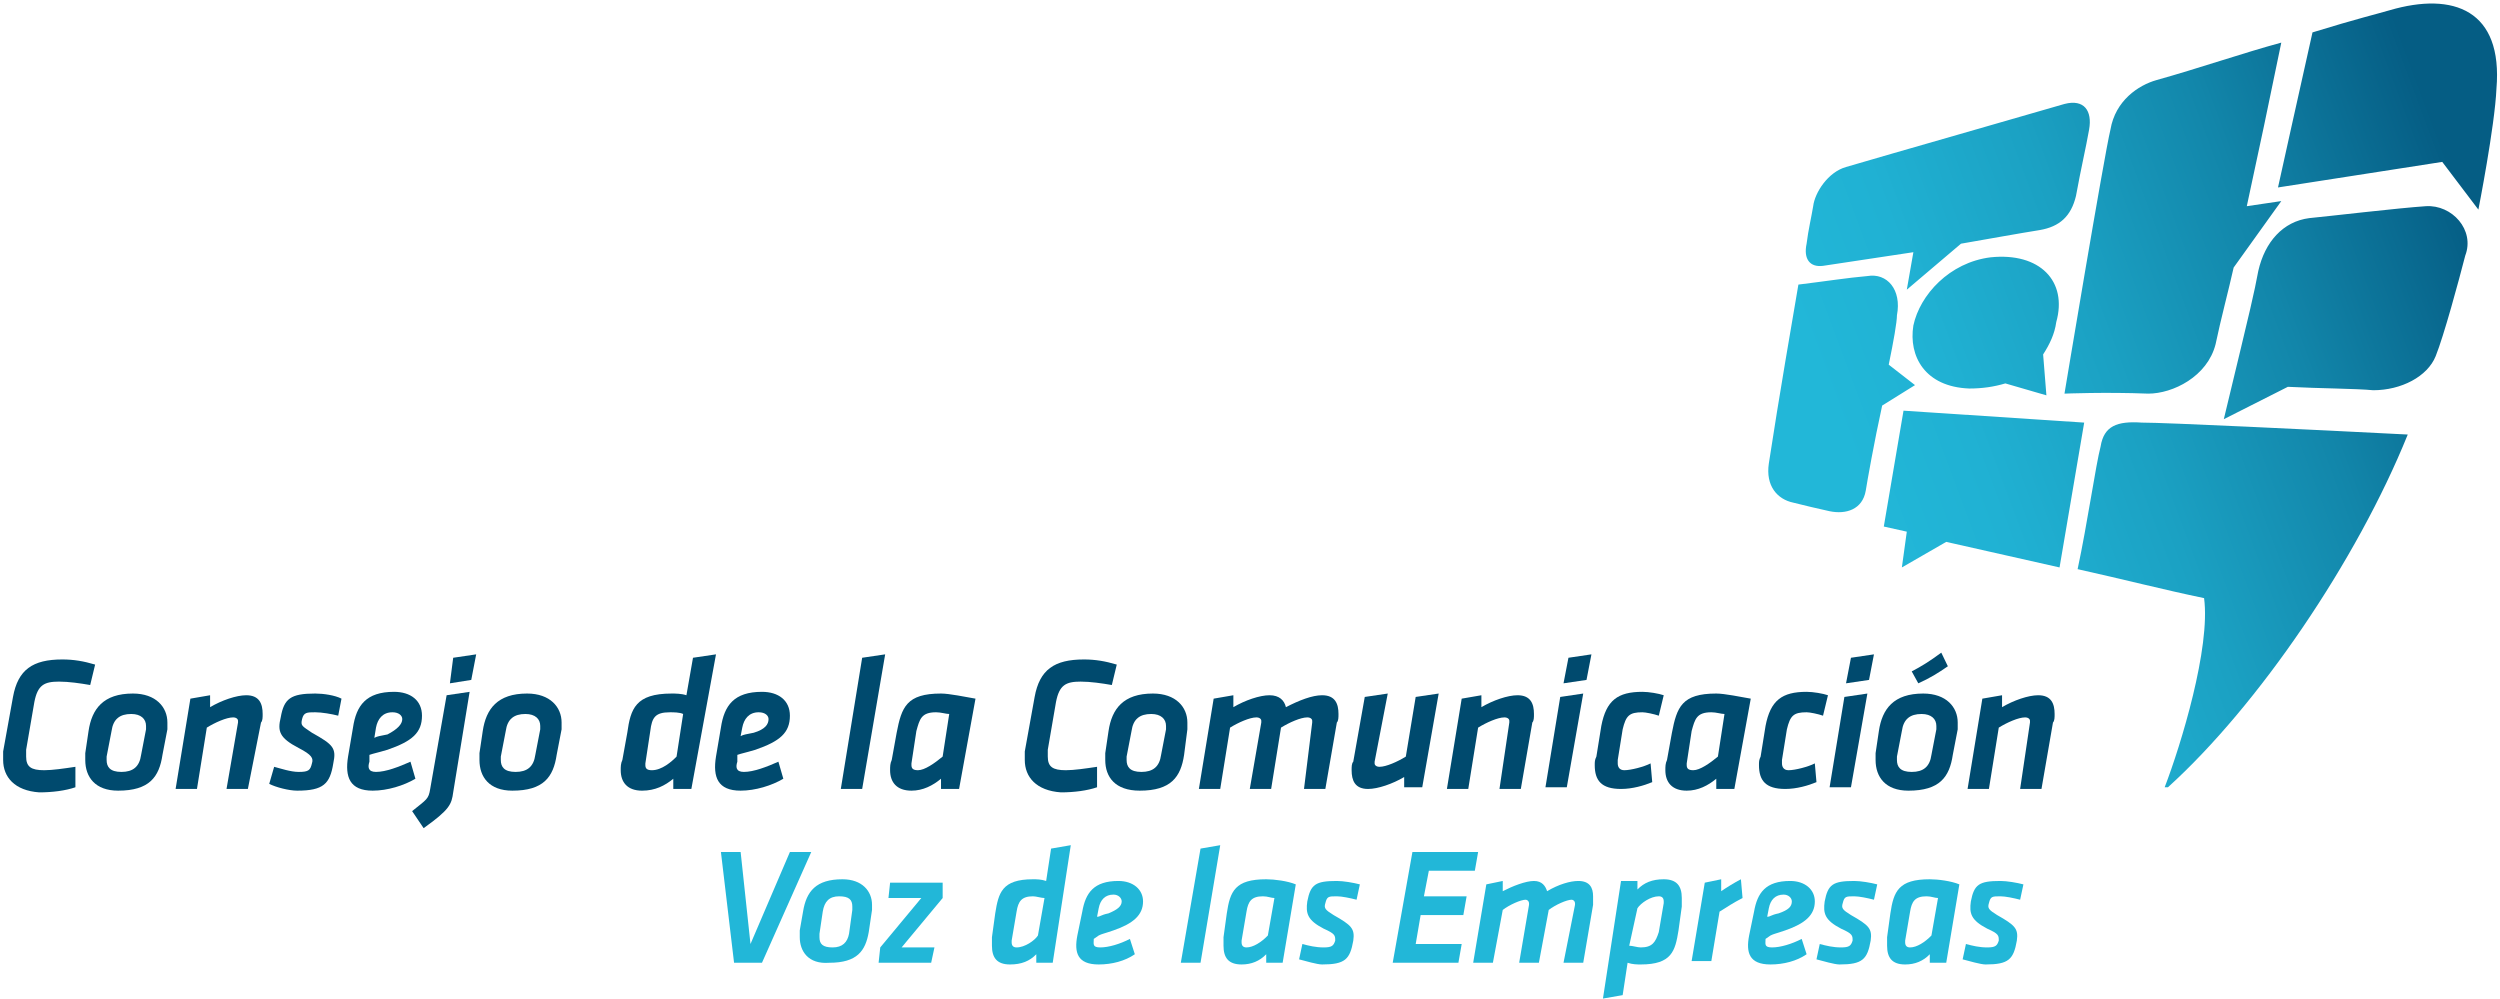<?xml version="1.0" encoding="UTF-8"?> <svg xmlns="http://www.w3.org/2000/svg" width="608" height="243" viewBox="0 0 608 243" fill="none"><path d="M589.961 50.147C583.569 50.562 565.993 52.634 561.599 53.048C555.208 53.877 550.814 58.85 549.216 65.895C548.018 72.111 548.018 72.111 540.828 101.949L556.406 94.075C564.395 94.489 572.784 94.489 577.178 94.904C583.969 94.904 590.36 91.588 592.357 86.615C594.355 81.642 597.95 68.381 599.547 62.165C601.944 55.949 596.352 49.733 589.961 50.147ZM581.172 2.49C578.376 3.319 573.183 4.562 562.398 7.878C559.602 20.31 554.01 45.589 554.01 45.589L593.955 39.373L602.743 50.976C602.743 50.976 606.738 30.67 607.137 21.553C608.735 2.49 596.751 -2.068 581.172 2.49ZM520.855 102.777C514.863 102.363 511.667 103.606 510.869 108.579C509.67 113.138 507.673 127.227 505.276 138.417C516.461 140.903 526.048 143.389 536.034 145.462C537.632 157.479 530.442 181.101 526.447 191.461H527.246C549.216 171.569 573.183 136.344 585.567 105.678C561.2 104.435 526.847 102.777 520.855 102.777ZM443.361 64.652L465.331 61.336L463.733 70.453L476.915 59.264C484.105 58.021 490.896 56.778 496.089 55.949C500.882 55.12 503.678 52.634 504.877 47.661C506.075 41.03 507.273 36.057 508.072 31.499C508.871 26.941 506.874 24.04 502.081 25.283C496.488 26.941 457.342 38.13 448.953 40.616C444.559 41.859 441.363 46.832 440.964 50.147C440.564 52.634 439.766 55.949 439.366 59.264C438.567 62.994 440.165 65.066 443.361 64.652ZM484.105 62.58C474.119 63.823 466.928 71.697 465.331 79.156C464.132 86.615 468.127 94.075 478.912 94.489C482.108 94.489 484.904 94.075 487.7 93.246L497.686 96.147L496.888 86.201C498.485 83.715 499.684 81.228 500.083 78.327C502.879 68.381 496.089 61.336 484.105 62.58ZM522.453 95.732C528.444 95.732 536.833 91.588 538.83 83.715C540.029 77.913 542.026 70.453 543.224 65.066L554.809 48.904L546.42 50.147C549.216 37.301 552.012 24.04 554.809 10.364C545.621 12.851 534.836 16.58 524.45 19.481C520.056 20.724 514.464 24.454 513.265 31.499C511.667 38.13 502.081 95.732 502.081 95.732C502.081 95.732 512.067 95.318 522.453 95.732ZM465.73 93.66L459.339 88.687C460.537 82.886 461.336 78.327 461.336 76.67C462.534 70.453 458.939 66.309 454.146 67.138C449.352 67.553 444.16 68.381 437.369 69.21C436.17 76.255 432.575 96.976 430.179 112.723C429.38 118.11 432.176 121.426 436.17 122.255C439.366 123.083 441.363 123.498 444.958 124.327C448.953 125.155 452.948 123.912 453.746 119.354C454.146 116.867 455.744 107.75 457.741 98.633L465.73 93.66ZM462.934 99.876L458.14 128.056L463.733 129.3L462.534 138.002L473.32 131.786L500.882 138.002L506.874 102.777L462.934 99.876Z" fill="url(#paint0_linear_408_209)"></path><path d="M0.765 184.831C0.765 184.002 0.765 183.587 0.765 182.758L3.161 169.497C4.36 162.867 7.955 160.38 15.145 160.38C17.941 160.38 20.338 160.795 23.134 161.624L21.936 166.597C19.539 166.182 16.743 165.768 14.346 165.768C10.751 165.768 9.153 166.597 8.354 170.741L6.357 182.344C6.357 182.758 6.357 183.587 6.357 184.002C6.357 186.488 7.555 187.317 10.751 187.317C12.748 187.317 15.544 186.903 18.341 186.488V191.461C15.944 192.29 12.748 192.704 9.553 192.704C3.561 192.29 0.765 188.975 0.765 184.831Z" fill="#004A6E"></path><path d="M20.737 184.83C20.737 184.416 20.737 183.587 20.737 183.172L21.536 177.785C22.335 172.398 25.131 168.668 32.322 168.668C37.914 168.668 40.71 171.983 40.71 175.713C40.71 176.127 40.71 176.956 40.71 177.371L39.512 183.587C38.713 188.974 36.316 192.289 28.726 192.289C23.134 192.289 20.737 188.974 20.737 184.83ZM35.517 177.371C35.517 176.956 35.517 176.542 35.517 176.542C35.517 174.884 34.319 173.641 31.922 173.641C29.126 173.641 27.528 174.884 27.129 177.785L25.93 184.001C25.93 184.416 25.93 184.83 25.93 184.83C25.93 186.488 26.729 187.731 29.525 187.731C32.322 187.731 33.919 186.488 34.319 183.587L35.517 177.371Z" fill="#004A6E"></path><path d="M57.886 175.714C57.886 175.3 57.886 175.3 57.886 175.3C57.886 174.885 57.487 174.471 56.688 174.471C55.09 174.471 52.294 175.714 50.297 176.957L47.9 191.876H42.707L46.302 169.912L51.096 169.083V171.984C53.892 170.327 57.487 169.083 59.884 169.083C63.079 169.083 63.878 171.156 63.878 173.642C63.878 174.471 63.878 175.3 63.479 175.714L60.283 191.876H55.09L57.886 175.714Z" fill="#004A6E"></path><path d="M65.476 190.632L66.674 186.488C68.272 186.902 70.668 187.731 72.666 187.731C75.062 187.731 75.462 187.316 75.861 185.659C76.261 184.416 75.861 183.587 72.666 181.929C67.872 179.443 67.473 177.785 68.272 174.47C69.071 169.911 70.668 168.668 76.66 168.668C78.658 168.668 81.454 169.082 83.052 169.911L82.253 174.055C80.655 173.641 78.258 173.226 76.66 173.226C74.663 173.226 73.864 173.226 73.465 174.884C73.065 176.542 73.465 176.542 75.861 178.199C81.054 181.1 81.853 181.929 81.054 185.659C80.255 190.632 78.658 192.289 72.266 192.289C70.269 192.289 67.073 191.46 65.476 190.632Z" fill="#004A6E"></path><path d="M89.843 185.244C89.444 186.487 89.444 187.73 91.441 187.73C93.838 187.73 97.033 186.487 99.829 185.244L101.028 189.388C98.231 191.045 94.237 192.289 90.642 192.289C85.049 192.289 83.851 188.973 84.65 184L85.848 176.956C86.647 171.568 89.044 168.253 95.835 168.253C99.829 168.253 102.626 170.325 102.626 174.055C102.626 178.199 100.229 180.271 94.237 182.343C91.441 183.172 91.041 183.172 89.843 183.586V185.244ZM97.832 174.883C97.832 174.055 97.033 173.226 95.435 173.226C93.039 173.226 91.84 174.883 91.441 176.956L91.041 179.442C91.84 179.028 92.24 179.028 94.237 178.613C96.634 177.37 97.832 176.127 97.832 174.883Z" fill="#004A6E"></path><path d="M110.216 192.705C109.816 195.606 109.417 196.849 103.026 201.407L100.229 197.263C103.825 194.362 104.224 194.362 104.623 191.876L108.618 169.084L114.21 168.255L110.216 192.705ZM110.216 159.967L115.808 159.138L114.61 165.354L109.417 166.183L110.216 159.967Z" fill="#004A6E"></path><path d="M116.606 184.83C116.606 184.416 116.606 183.587 116.606 183.172L117.405 177.785C118.204 172.398 121 168.668 128.191 168.668C133.783 168.668 136.579 171.983 136.579 175.713C136.579 176.127 136.579 176.956 136.579 177.371L135.381 183.587C134.582 188.974 132.185 192.289 124.596 192.289C119.003 192.289 116.606 188.974 116.606 184.83ZM131.386 177.371C131.386 176.956 131.386 176.542 131.386 176.542C131.386 174.884 130.188 173.641 127.791 173.641C124.995 173.641 123.397 174.884 122.998 177.785L121.799 184.001C121.799 184.416 121.799 184.83 121.799 184.83C121.799 186.488 122.598 187.731 125.394 187.731C128.191 187.731 129.788 186.488 130.188 183.587L131.386 177.371Z" fill="#004A6E"></path><path d="M168.137 191.876H163.743V189.39C161.745 191.047 159.349 192.29 156.153 192.29C152.558 192.29 150.96 190.218 150.96 187.318C150.96 186.489 150.96 185.66 151.359 184.831L152.558 178.201C153.357 172.399 154.555 168.669 163.343 168.669C164.142 168.669 165.74 168.669 166.938 169.084L168.536 159.967L174.128 159.138L168.137 191.876ZM166.139 173.642C165.34 173.228 163.743 173.228 162.944 173.228C159.349 173.228 158.55 174.471 158.15 177.786L156.952 185.66C156.952 186.074 156.952 186.074 156.952 186.074C156.952 186.903 157.351 187.318 158.55 187.318C160.946 187.318 163.343 185.245 164.541 184.002L166.139 173.642Z" fill="#004A6E"></path><path d="M179.321 185.244C178.921 186.487 178.921 187.73 180.918 187.73C183.315 187.73 186.511 186.487 189.307 185.244L190.505 189.388C187.709 191.045 183.715 192.289 180.119 192.289C174.527 192.289 173.329 188.973 174.128 184L175.326 176.956C176.125 171.568 178.522 168.253 185.312 168.253C189.307 168.253 192.103 170.325 192.103 174.055C192.103 178.199 189.706 180.271 183.715 182.343C180.918 183.172 180.519 183.172 179.321 183.586V185.244ZM186.91 174.883C186.91 174.055 186.111 173.226 184.513 173.226C182.117 173.226 180.918 174.883 180.519 176.956L180.119 179.028C180.918 178.613 181.318 178.613 183.315 178.199C186.111 177.37 186.91 176.127 186.91 174.883Z" fill="#004A6E"></path><path d="M209.679 159.967L215.272 159.138L209.679 191.876H204.486L209.679 159.967Z" fill="#004A6E"></path><path d="M233.248 191.875H228.854V189.388C226.857 191.046 224.46 192.289 221.664 192.289C218.069 192.289 216.471 190.217 216.471 187.316C216.471 186.488 216.471 185.659 216.87 184.83L218.069 178.199C219.267 171.983 220.465 168.668 228.854 168.668C230.851 168.668 234.846 169.497 237.242 169.911L233.248 191.875ZM230.851 173.641C230.052 173.641 228.854 173.226 227.655 173.226C224.06 173.226 223.661 174.884 222.862 177.785L221.664 185.659C221.664 186.073 221.664 186.073 221.664 186.073C221.664 186.902 222.063 187.316 223.261 187.316C224.859 187.316 227.256 185.659 229.253 184.001L230.851 173.641Z" fill="#004A6E"></path><path d="M249.228 184.831C249.228 184.002 249.228 183.587 249.228 182.758L251.624 169.497C252.823 162.867 256.418 160.38 263.608 160.38C266.404 160.38 268.801 160.795 271.597 161.624L270.399 166.597C268.002 166.182 265.206 165.768 262.809 165.768C259.214 165.768 257.616 166.597 256.817 170.741L254.82 182.344C254.82 182.758 254.82 183.587 254.82 184.002C254.82 186.488 256.018 187.317 259.214 187.317C261.211 187.317 264.007 186.903 266.804 186.488V191.461C264.407 192.29 261.211 192.704 258.016 192.704C252.024 192.29 249.228 188.975 249.228 184.831Z" fill="#004A6E"></path><path d="M268.798 184.83C268.798 184.416 268.798 183.587 268.798 183.172L269.597 177.785C270.396 172.398 273.192 168.668 280.382 168.668C285.974 168.668 288.771 171.983 288.771 175.713C288.771 176.127 288.771 176.956 288.771 177.371L287.972 183.587C287.173 188.974 284.776 192.289 277.186 192.289C271.195 192.289 268.798 188.974 268.798 184.83ZM283.578 177.371C283.578 176.956 283.578 176.542 283.578 176.542C283.578 174.884 282.379 173.641 279.983 173.641C277.186 173.641 275.589 174.884 275.189 177.785L273.991 184.001C273.991 184.416 273.991 184.83 273.991 184.83C273.991 186.488 274.79 187.731 277.586 187.731C280.382 187.731 281.98 186.488 282.379 183.587L283.578 177.371Z" fill="#004A6E"></path><path d="M319.129 175.714C319.129 175.3 319.129 175.3 319.129 175.3C319.129 174.885 318.729 174.471 317.93 174.471C316.333 174.471 313.536 175.714 311.539 176.957L309.142 191.876H303.949L306.746 175.714C306.746 175.3 306.746 175.3 306.746 175.3C306.746 174.885 306.346 174.471 305.547 174.471C303.95 174.471 301.153 175.714 299.156 176.957L296.759 191.876H291.566L295.162 169.912L299.955 169.083V171.984C302.751 170.327 306.346 169.083 308.743 169.083C311.14 169.083 312.338 170.327 312.737 171.984C315.933 170.327 319.129 169.083 321.526 169.083C324.721 169.083 325.52 171.156 325.52 173.642C325.52 174.471 325.52 175.3 325.121 175.714L322.324 191.876H317.132L319.129 175.714Z" fill="#004A6E"></path><path d="M334.306 185.244C334.306 185.659 334.306 185.659 334.306 185.659C334.306 186.073 334.706 186.488 335.505 186.488C337.102 186.488 339.899 185.244 341.896 184.001L344.293 169.497L349.885 168.668L345.89 191.46H341.496V188.974C338.7 190.632 335.105 191.875 332.708 191.875C329.513 191.875 328.714 189.803 328.714 187.316C328.714 186.488 328.714 185.659 329.113 185.244L331.91 169.497L337.502 168.668L334.306 185.244Z" fill="#004A6E"></path><path d="M367.067 175.714C367.067 175.3 367.067 175.3 367.067 175.3C367.067 174.885 366.668 174.471 365.869 174.471C364.271 174.471 361.475 175.714 359.477 176.957L357.081 191.876H351.888L355.483 169.912L360.276 169.083V171.984C363.072 170.327 366.668 169.083 369.064 169.083C372.26 169.083 373.059 171.156 373.059 173.642C373.059 174.471 373.059 175.3 372.659 175.714L369.863 191.876H364.67L367.067 175.714Z" fill="#004A6E"></path><path d="M379.449 169.498L385.041 168.669L381.046 191.462H375.854L379.449 169.498ZM381.446 159.967L387.038 159.138L385.84 165.354L380.248 166.183L381.446 159.967Z" fill="#004A6E"></path><path d="M403.42 174.055C402.221 173.64 400.224 173.226 399.425 173.226C396.229 173.226 395.43 174.055 394.632 177.37L393.433 184.829C393.433 185.244 393.433 185.244 393.433 185.658C393.433 186.487 393.833 187.316 395.031 187.316C396.629 187.316 399.824 186.487 401.422 185.658L401.822 190.217C399.824 191.045 397.028 191.874 394.232 191.874C389.439 191.874 387.841 189.802 387.841 186.073C387.841 185.244 387.841 184.829 388.24 184L389.439 176.541C390.637 170.325 393.433 168.253 399.425 168.253C401.023 168.253 403.42 168.667 404.618 169.082L403.42 174.055Z" fill="#004A6E"></path><path d="M421.792 191.875H417.398V189.388C415.4 191.046 413.004 192.289 410.208 192.289C406.612 192.289 405.015 190.217 405.015 187.316C405.015 186.488 405.015 185.659 405.414 184.83L406.612 178.199C407.811 171.983 409.009 168.668 417.398 168.668C419.395 168.668 423.39 169.497 425.786 169.911L421.792 191.875ZM419.395 173.641C418.596 173.641 417.398 173.226 416.199 173.226C412.604 173.226 412.205 174.884 411.406 177.785L410.208 185.659C410.208 186.073 410.208 186.073 410.208 186.073C410.208 186.902 410.607 187.316 411.805 187.316C413.403 187.316 415.8 185.659 417.797 184.001L419.395 173.641Z" fill="#004A6E"></path><path d="M443.362 174.055C442.164 173.64 440.166 173.226 439.367 173.226C436.172 173.226 435.373 174.055 434.574 177.37L433.376 184.829C433.376 185.244 433.376 185.244 433.376 185.658C433.376 186.487 433.775 187.316 434.973 187.316C436.571 187.316 439.767 186.487 441.365 185.658L441.764 190.217C439.767 191.045 436.971 191.874 434.174 191.874C429.381 191.874 427.783 189.802 427.783 186.073C427.783 185.244 427.783 184.829 428.183 184L429.381 176.541C430.579 170.325 433.376 168.253 439.367 168.253C440.965 168.253 443.362 168.667 444.56 169.082L443.362 174.055Z" fill="#004A6E"></path><path d="M448.555 169.498L454.147 168.669L450.153 191.462H444.96L448.555 169.498ZM450.153 159.967L455.745 159.138L454.547 165.354L448.955 166.183L450.153 159.967Z" fill="#004A6E"></path><path d="M456.143 184.831C456.143 184.417 456.143 183.588 456.143 183.173L456.942 177.786C457.74 172.399 460.537 168.669 467.727 168.669C473.319 168.669 476.115 171.984 476.115 175.714C476.115 176.128 476.115 176.957 476.115 177.372L474.917 183.588C474.118 188.975 471.721 192.29 464.132 192.29C458.539 192.29 456.143 188.975 456.143 184.831ZM470.922 177.372C470.922 176.957 470.922 176.543 470.922 176.543C470.922 174.885 469.724 173.642 467.327 173.642C464.531 173.642 462.933 174.885 462.534 177.786L461.336 184.002C461.336 184.417 461.336 184.831 461.336 184.831C461.336 186.489 462.134 187.732 464.931 187.732C467.727 187.732 469.325 186.489 469.724 183.588L470.922 177.372ZM464.931 163.282C467.327 162.038 469.325 160.795 472.121 158.723L473.719 162.038C471.322 163.696 469.325 164.939 466.528 166.183L464.931 163.282Z" fill="#004A6E"></path><path d="M493.691 175.714C493.691 175.3 493.691 175.3 493.691 175.3C493.691 174.885 493.292 174.471 492.493 174.471C490.895 174.471 488.099 175.714 486.101 176.957L483.705 191.876H478.512L482.107 169.912L486.9 169.083V171.984C489.696 170.327 493.292 169.083 495.688 169.083C498.884 169.083 499.683 171.156 499.683 173.642C499.683 174.471 499.683 175.3 499.283 175.714L496.487 191.876H491.294L493.691 175.714Z" fill="#004A6E"></path><path d="M178.524 234.143L175.328 207.207H180.122L182.518 229.585L192.105 207.207H197.298L185.314 234.143H178.524Z" fill="#22B7D8"></path><path d="M194.501 227.928C194.501 227.513 194.501 226.685 194.501 226.27L195.3 221.712C196.099 216.739 198.496 213.838 204.887 213.838C209.68 213.838 212.077 216.739 212.077 220.054C212.077 220.468 212.077 220.883 212.077 221.297L211.278 226.685C210.479 231.243 208.482 234.144 201.691 234.144C196.498 234.558 194.501 231.243 194.501 227.928ZM207.284 221.297C207.284 220.883 207.284 220.468 207.284 220.468C207.284 218.811 206.485 217.982 204.088 217.982C201.691 217.982 200.493 219.225 200.093 221.712L199.294 227.099C199.294 227.513 199.294 227.513 199.294 227.928C199.294 229.585 200.093 230.414 202.49 230.414C204.887 230.414 206.085 229.171 206.485 227.099L207.284 221.297Z" fill="#22B7D8"></path><path d="M214.076 230.415L224.063 218.397H216.073L216.473 214.667H229.255V218.397L219.269 230.415H227.258L226.459 234.145H213.677L214.076 230.415Z" fill="#22B7D8"></path><path d="M256.021 234.144H252.026V232.072C250.429 233.729 248.431 234.558 245.635 234.558C242.44 234.558 241.241 232.9 241.241 229.999C241.241 229.171 241.241 228.756 241.241 227.927L242.04 222.126C242.839 217.153 243.638 213.837 251.228 213.837C252.026 213.837 253.225 213.837 254.423 214.252L255.622 206.378L260.415 205.549L256.021 234.144ZM254.024 218.396C253.225 218.396 252.026 217.982 251.228 217.982C248.431 217.982 247.632 219.225 247.233 221.711L246.035 228.756C246.035 229.171 246.035 229.171 246.035 229.171C246.035 229.999 246.434 230.414 247.233 230.414C249.23 230.414 251.627 228.756 252.426 227.513L254.024 218.396Z" fill="#22B7D8"></path><path d="M266.005 228.342C266.005 229.586 265.605 230.414 267.603 230.414C269.6 230.414 272.396 229.586 274.793 228.342L275.991 232.072C273.594 233.73 270.399 234.558 267.203 234.558C262.01 234.558 261.211 231.658 262.01 227.514L263.209 221.712C264.007 217.153 266.005 214.252 271.997 214.252C275.592 214.252 277.988 216.324 277.988 219.225C277.988 222.541 275.592 224.613 270.798 226.27C268.401 227.099 268.002 227.099 267.203 227.514L266.005 228.342ZM272.795 219.225C272.795 218.397 271.997 217.568 270.798 217.568C268.801 217.568 267.603 218.811 267.203 220.883L266.804 222.955C267.603 222.955 267.603 222.541 269.6 222.126C271.597 221.297 272.795 220.469 272.795 219.225Z" fill="#22B7D8"></path><path d="M291.967 206.378L296.761 205.549L291.967 234.144H287.174L291.967 206.378Z" fill="#22B7D8"></path><path d="M311.939 234.144H307.944V232.072C306.347 233.73 304.349 234.558 301.953 234.558C298.757 234.558 297.559 232.901 297.559 230C297.559 229.171 297.559 228.757 297.559 227.928L298.357 222.126C299.156 216.739 300.355 213.838 307.944 213.838C309.942 213.838 313.137 214.252 315.135 215.081L311.939 234.144ZM309.942 218.396C309.143 218.396 308.344 217.982 307.146 217.982C304.349 217.982 303.55 219.225 303.151 221.712L301.953 228.757C301.953 229.171 301.953 229.171 301.953 229.171C301.953 230 302.352 230.414 303.151 230.414C304.749 230.414 306.746 229.171 308.344 227.513L309.942 218.396Z" fill="#22B7D8"></path><path d="M315.938 233.315L316.736 229.586C318.334 230 319.932 230.414 321.929 230.414C323.927 230.414 324.326 230 324.725 228.757C324.725 227.514 324.726 227.099 321.929 225.856C317.935 223.784 317.535 222.126 317.935 219.225C318.734 215.081 319.932 214.252 325.125 214.252C326.723 214.252 329.119 214.667 330.717 215.081L329.918 218.811C328.321 218.397 326.323 217.982 325.125 217.982C323.128 217.982 322.728 217.982 322.329 219.64C321.929 220.883 322.329 221.297 324.326 222.541C328.72 225.027 329.519 225.856 329.12 228.757C328.321 233.315 327.122 234.558 321.53 234.558C320.332 234.558 317.535 233.73 315.938 233.315Z" fill="#22B7D8"></path><path d="M343.501 207.207H359.479L358.68 211.765H347.495L346.297 217.981H356.682L355.884 222.54H345.498L344.299 229.585H355.484L354.685 234.143H338.707L343.501 207.207Z" fill="#22B7D8"></path><path d="M383.044 220.054C383.044 219.64 383.044 219.64 383.044 219.64C383.044 219.225 382.644 218.811 382.245 218.811C381.046 218.811 378.25 220.054 376.652 221.297L374.256 234.144H369.462L371.859 220.054C371.859 219.64 371.859 219.64 371.859 219.64C371.859 219.225 371.459 218.811 371.06 218.811C369.862 218.811 367.065 220.054 365.468 221.297L363.071 234.144H358.277L361.473 215.081L365.468 214.252V216.739C367.864 215.496 371.06 214.252 373.057 214.252C375.054 214.252 375.853 215.496 376.253 216.739C379.049 215.081 381.845 214.252 383.842 214.252C386.639 214.252 387.438 215.91 387.438 217.982C387.438 218.811 387.438 219.225 387.438 220.054L385.041 234.144H380.247L383.044 220.054Z" fill="#22B7D8"></path><path d="M394.231 214.252H398.225V216.324C399.823 214.667 401.821 213.838 404.617 213.838C407.812 213.838 409.011 215.496 409.011 218.396C409.011 219.225 409.011 219.64 409.011 220.468L408.212 226.27C407.413 231.243 406.614 234.558 399.024 234.558C398.225 234.558 397.027 234.558 395.829 234.144L394.63 242.018L389.837 242.847L394.231 214.252ZM396.228 230C397.027 230 398.225 230.414 399.024 230.414C401.821 230.414 402.619 229.171 403.418 226.685L404.617 219.64C404.617 219.225 404.617 219.225 404.617 219.225C404.617 218.396 404.217 217.982 403.418 217.982C401.421 217.982 399.024 219.64 398.225 220.883L396.228 230Z" fill="#22B7D8"></path><path d="M423.787 218.396C421.391 219.64 420.192 220.468 418.195 221.712L416.198 233.73H411.404L414.6 214.667L418.594 213.838V216.739C419.793 215.91 421.79 214.667 423.388 213.838L423.787 218.396Z" fill="#22B7D8"></path><path d="M429.382 228.342C429.382 229.586 428.982 230.414 430.98 230.414C432.977 230.414 435.773 229.586 438.17 228.342L439.368 232.072C436.971 233.73 433.776 234.558 430.58 234.558C425.387 234.558 424.588 231.658 425.387 227.514L426.585 221.712C427.384 217.153 429.382 214.252 435.373 214.252C438.969 214.252 441.365 216.324 441.365 219.225C441.365 222.541 438.969 224.613 434.175 226.27C431.778 227.099 431.379 227.099 430.58 227.514L429.382 228.342ZM435.773 219.225C435.773 218.397 434.974 217.568 433.776 217.568C431.778 217.568 430.58 218.811 430.181 220.883L429.781 222.955C430.58 222.955 430.58 222.541 432.577 222.126C434.974 221.297 435.773 220.469 435.773 219.225Z" fill="#22B7D8"></path><path d="M441.765 233.315L442.564 229.586C444.161 230 445.759 230.414 447.756 230.414C449.754 230.414 450.153 230 450.553 228.757C450.553 227.514 450.553 227.099 447.756 225.856C443.762 223.784 443.362 222.126 443.762 219.225C444.561 215.081 445.759 214.252 450.952 214.252C452.55 214.252 454.947 214.667 456.544 215.081L455.746 218.811C454.148 218.397 452.15 217.982 450.952 217.982C448.955 217.982 448.555 217.982 448.156 219.64C447.756 220.883 448.156 221.297 450.153 222.541C454.547 225.027 455.346 225.856 454.947 228.757C454.148 233.315 452.949 234.558 447.357 234.558C446.159 234.558 443.362 233.73 441.765 233.315Z" fill="#22B7D8"></path><path d="M473.322 234.144H469.327V232.072C467.729 233.73 465.732 234.558 463.335 234.558C460.14 234.558 458.941 232.901 458.941 230C458.941 229.171 458.941 228.757 458.941 227.928L459.74 222.126C460.539 216.739 461.738 213.838 469.327 213.838C471.324 213.838 474.52 214.252 476.517 215.081L473.322 234.144ZM471.324 218.396C470.526 218.396 469.727 217.982 468.528 217.982C465.732 217.982 464.933 219.225 464.534 221.712L463.335 228.757C463.335 229.171 463.335 229.171 463.335 229.171C463.335 230 463.735 230.414 464.534 230.414C466.132 230.414 468.129 229.171 469.727 227.513L471.324 218.396Z" fill="#22B7D8"></path><path d="M477.314 233.315L478.113 229.586C479.711 230 481.309 230.414 483.306 230.414C485.304 230.414 485.703 230 486.102 228.757C486.102 227.514 486.102 227.099 483.306 225.856C479.312 223.784 478.912 222.126 479.312 219.225C480.111 215.081 481.309 214.252 486.502 214.252C488.1 214.252 490.496 214.667 492.094 215.081L491.295 218.811C489.698 218.397 487.7 217.982 486.502 217.982C484.505 217.982 484.105 217.982 483.706 219.64C483.306 220.883 483.706 221.297 485.703 222.541C490.097 225.027 490.896 225.856 490.496 228.757C489.698 233.315 488.499 234.558 482.907 234.558C481.708 234.558 478.912 233.73 477.314 233.315Z" fill="#22B7D8"></path><defs><linearGradient id="paint0_linear_408_209" x1="437.146" y1="135.493" x2="626.592" y2="64.809" gradientUnits="userSpaceOnUse"><stop offset="0.1" stop-color="#22B7D8"></stop><stop offset="0.245" stop-color="#20B1D3"></stop><stop offset="0.435" stop-color="#1BA1C3"></stop><stop offset="0.65" stop-color="#1286AA"></stop><stop offset="0.881" stop-color="#066087"></stop><stop offset="0.9" stop-color="#055D84"></stop></linearGradient></defs></svg> 